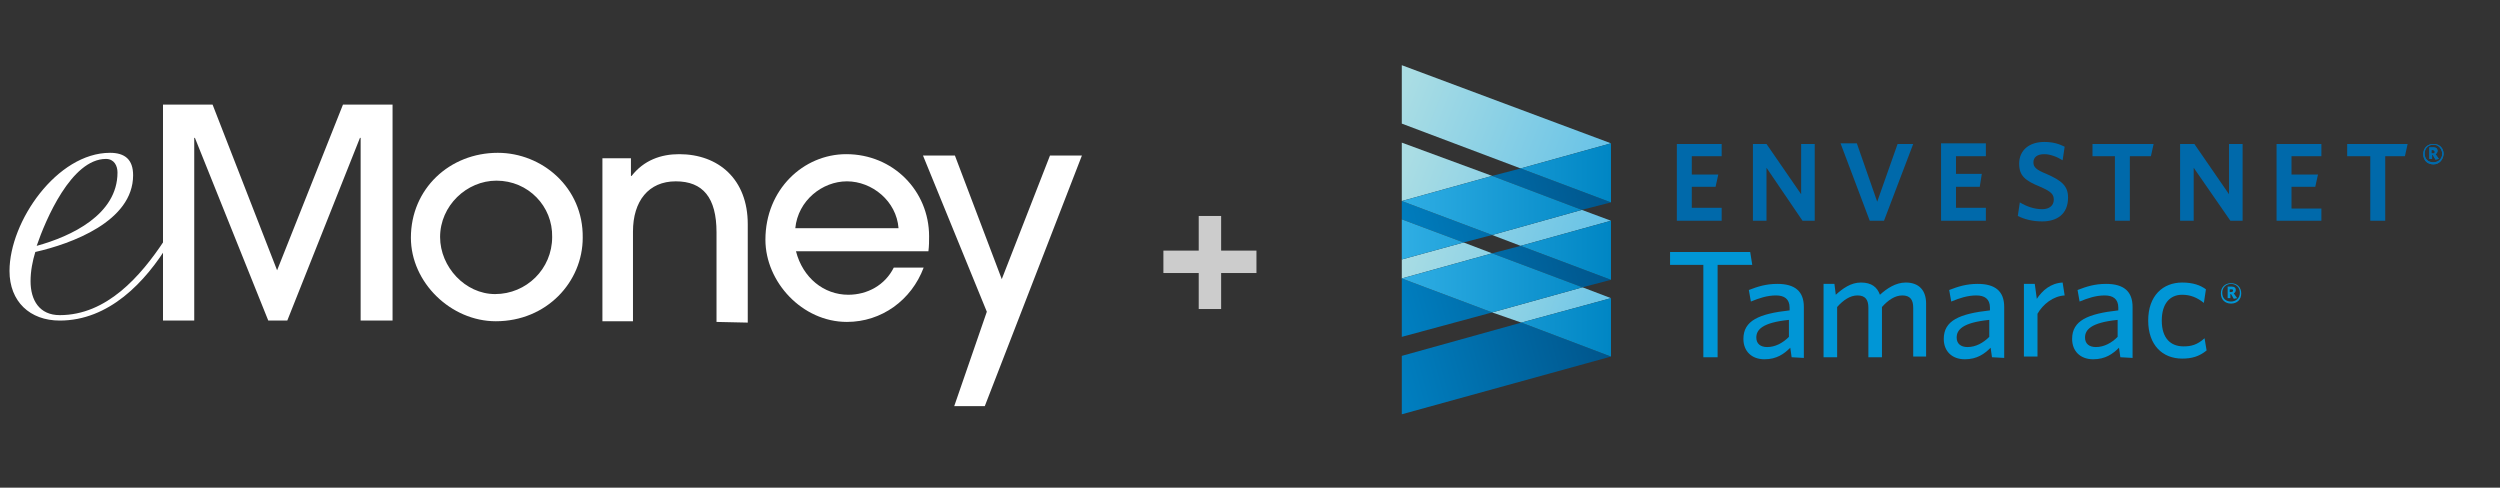 <?xml version="1.0" encoding="utf-8"?>
<!-- Generator: Adobe Illustrator 23.0.2, SVG Export Plug-In . SVG Version: 6.00 Build 0)  -->
<svg version="1.1" id="Layer_1" xmlns="http://www.w3.org/2000/svg" xmlns:xlink="http://www.w3.org/1999/xlink" x="0px" y="0px"
	 viewBox="0 0 368.1 71.8" style="enable-background:new 0 0 368.1 71.8;" xml:space="preserve">
<rect x="0" y="0" width="368.1" height="71.8" fill="#333333" stroke="none"/>
<style type="text/css">
	.st0{fill:url(#SVGID_1_);}
	.st1{fill:url(#SVGID_2_);}
	.st2{fill:url(#SVGID_3_);}
	.st3{fill:url(#SVGID_4_);}
	.st4{fill:url(#SVGID_5_);}
	.st5{fill:url(#SVGID_6_);}
	.st6{fill:url(#SVGID_7_);}
	.st7{fill:url(#SVGID_8_);}
	.st8{fill:url(#SVGID_9_);}
	.st9{fill:url(#SVGID_10_);}
	.st10{fill:url(#SVGID_11_);}
	.st11{fill:url(#SVGID_12_);}
	.st12{fill:url(#SVGID_13_);}
	.st13{fill:url(#SVGID_14_);}
	.st14{fill:url(#SVGID_15_);}
	.st15{fill:url(#SVGID_16_);}
	.st16{fill:#0069AA;}
	.st17{fill:#0096D6;}
	.st18{fill:#FFFFFF;}
	.st19{fill:#CCCCCC;}
</style>
<g>
	
		<linearGradient id="SVGID_1_" gradientUnits="userSpaceOnUse" x1="236.865" y1="48.358" x2="206.587" y2="60.376" gradientTransform="matrix(1 0 0 -1 0 74)">
		<stop  offset="0" style="stop-color:#64C1E7"/>
		<stop  offset="1" style="stop-color:#AADDE4"/>
	</linearGradient>
	<polygon class="st0" points="206.4,9.6 206.4,18.2 223.9,24.8 237.2,21.1 	"/>
	
		<linearGradient id="SVGID_2_" gradientUnits="userSpaceOnUse" x1="236.746" y1="37.145" x2="206.468" y2="49.163" gradientTransform="matrix(1 0 0 -1 0 74)">
		<stop  offset="0" style="stop-color:#64C1E7"/>
		<stop  offset="1" style="stop-color:#AADDE4"/>
	</linearGradient>
	<polygon class="st1" points="223.9,36.2 237.2,32.5 232.9,30.9 219.7,34.6 	"/>
	
		<linearGradient id="SVGID_3_" gradientUnits="userSpaceOnUse" x1="236.95" y1="36.751" x2="206.673" y2="48.769" gradientTransform="matrix(1 0 0 -1 0 74)">
		<stop  offset="0" style="stop-color:#64C1E7"/>
		<stop  offset="1" style="stop-color:#AADDE4"/>
	</linearGradient>
	<polygon class="st2" points="206.4,21 206.4,29.6 219.7,25.9 	"/>
	
		<linearGradient id="SVGID_4_" gradientUnits="userSpaceOnUse" x1="236.642" y1="25.473" x2="206.363" y2="37.492" gradientTransform="matrix(1 0 0 -1 0 74)">
		<stop  offset="0" style="stop-color:#64C1E7"/>
		<stop  offset="1" style="stop-color:#AADDE4"/>
	</linearGradient>
	<polygon class="st3" points="215.5,35.7 206.4,38.2 206.4,41 206.4,41 219.7,37.3 	"/>
	
		<linearGradient id="SVGID_5_" gradientUnits="userSpaceOnUse" x1="238.286" y1="25.133" x2="208.039" y2="37.14" gradientTransform="matrix(1 0 0 -1 0 74)">
		<stop  offset="0" style="stop-color:#64C1E7"/>
		<stop  offset="0.422" style="stop-color:#89D0E5"/>
		<stop  offset="0.78" style="stop-color:#A1D9E4"/>
		<stop  offset="1" style="stop-color:#AADDE4"/>
	</linearGradient>
	<polygon class="st4" points="224,47.5 237.2,43.9 237.2,43.9 233,42.3 219.7,46 	"/>
	
		<linearGradient id="SVGID_6_" gradientUnits="userSpaceOnUse" x1="236.92" y1="25.733" x2="206.264" y2="17.3" gradientTransform="matrix(1 0 0 -1 0 74)">
		<stop  offset="0" style="stop-color:#00548A"/>
		<stop  offset="1" style="stop-color:#007EBF"/>
	</linearGradient>
	<polygon class="st5" points="206.4,52.4 206.4,61 237.2,52.5 237.2,52.5 224,47.5 	"/>
	
		<linearGradient id="SVGID_7_" gradientUnits="userSpaceOnUse" x1="237.132" y1="25.8" x2="206.629" y2="25.8" gradientTransform="matrix(1 0 0 -1 0 74)">
		<stop  offset="0" style="stop-color:#0086C4"/>
		<stop  offset="0.988" style="stop-color:#2EADE3"/>
	</linearGradient>
	<polygon class="st6" points="237.2,52.5 237.2,43.9 224,47.5 	"/>
	
		<linearGradient id="SVGID_8_" gradientUnits="userSpaceOnUse" x1="236.84" y1="48.453" x2="206.175" y2="40.017" gradientTransform="matrix(1 0 0 -1 0 74)">
		<stop  offset="0" style="stop-color:#00548A"/>
		<stop  offset="1" style="stop-color:#007EBF"/>
	</linearGradient>
	<polygon class="st7" points="219.7,34.6 206.4,29.6 206.4,32.3 215.5,35.7 	"/>
	
		<linearGradient id="SVGID_9_" gradientUnits="userSpaceOnUse" x1="237.024" y1="48.517" x2="206.358" y2="40.081" gradientTransform="matrix(1 0 0 -1 0 74)">
		<stop  offset="0" style="stop-color:#00548A"/>
		<stop  offset="1" style="stop-color:#007EBF"/>
	</linearGradient>
	<polygon class="st8" points="223.9,24.8 219.7,25.9 232.9,30.9 237.2,29.8 	"/>
	
		<linearGradient id="SVGID_10_" gradientUnits="userSpaceOnUse" x1="237.132" y1="48.55" x2="206.629" y2="48.55" gradientTransform="matrix(1 0 0 -1 0 74)">
		<stop  offset="0" style="stop-color:#0086C4"/>
		<stop  offset="0.988" style="stop-color:#2EADE3"/>
	</linearGradient>
	<polygon class="st9" points="237.2,21.1 223.9,24.8 237.2,29.8 	"/>
	
		<linearGradient id="SVGID_11_" gradientUnits="userSpaceOnUse" x1="237.142" y1="43.75" x2="206.639" y2="43.75" gradientTransform="matrix(1 0 0 -1 0 74)">
		<stop  offset="0" style="stop-color:#0086C4"/>
		<stop  offset="0.988" style="stop-color:#2EADE3"/>
	</linearGradient>
	<polygon class="st10" points="206.4,29.6 206.4,29.6 219.7,34.6 232.9,30.9 219.7,25.9 	"/>
	
		<linearGradient id="SVGID_12_" gradientUnits="userSpaceOnUse" x1="237.141" y1="38.75" x2="206.639" y2="38.75" gradientTransform="matrix(1 0 0 -1 0 74)">
		<stop  offset="0" style="stop-color:#0086C4"/>
		<stop  offset="0.988" style="stop-color:#2EADE3"/>
	</linearGradient>
	<polygon class="st11" points="206.4,32.3 206.4,38.2 215.5,35.7 	"/>
	
		<linearGradient id="SVGID_13_" gradientUnits="userSpaceOnUse" x1="236.997" y1="37.11" x2="206.332" y2="28.674" gradientTransform="matrix(1 0 0 -1 0 74)">
		<stop  offset="0" style="stop-color:#00548A"/>
		<stop  offset="1" style="stop-color:#007EBF"/>
	</linearGradient>
	<polygon class="st12" points="219.7,37.3 233,42.3 237.2,41.2 223.9,36.2 	"/>
	
		<linearGradient id="SVGID_14_" gradientUnits="userSpaceOnUse" x1="237.159" y1="37.14" x2="206.493" y2="28.705" gradientTransform="matrix(1 0 0 -1 0 74)">
		<stop  offset="0" style="stop-color:#00548A"/>
		<stop  offset="1" style="stop-color:#007EBF"/>
	</linearGradient>
	<polygon class="st13" points="206.4,41 206.4,49.6 219.7,46 	"/>
	
		<linearGradient id="SVGID_15_" gradientUnits="userSpaceOnUse" x1="237.132" y1="37.15" x2="206.629" y2="37.15" gradientTransform="matrix(1 0 0 -1 0 74)">
		<stop  offset="0" style="stop-color:#0086C4"/>
		<stop  offset="0.988" style="stop-color:#2EADE3"/>
	</linearGradient>
	<polygon class="st14" points="237.2,41.2 237.2,32.5 223.9,36.2 	"/>
	
		<linearGradient id="SVGID_16_" gradientUnits="userSpaceOnUse" x1="237.142" y1="32.35" x2="206.64" y2="32.35" gradientTransform="matrix(1 0 0 -1 0 74)">
		<stop  offset="0" style="stop-color:#0086C4"/>
		<stop  offset="0.988" style="stop-color:#2EADE3"/>
	</linearGradient>
	<polygon class="st15" points="206.4,41 219.7,46 233,42.3 219.7,37.3 	"/>
	<g>
		<g>
			<polygon class="st16" points="246.9,32.5 246.9,21.2 253.5,21.2 253.5,23 249.1,23 249.1,25.7 253,25.7 252.6,27.5 249.1,27.5 
				249.1,30.6 253.5,30.6 253.5,32.5 			"/>
			<polygon class="st16" points="265.4,32.5 260.1,24.7 260.1,32.5 258.1,32.5 258.1,21.2 260.1,21.2 265.2,28.6 265.2,21.2 
				267.2,21.2 267.2,32.5 			"/>
			<polygon class="st16" points="277.4,32.5 275.3,32.5 271,21.1 273.4,21.1 276.4,29.7 279.4,21.2 281.7,21.2 			"/>
			<path class="st16" d="M300.7,32.6c-1.4,0-2.6-0.3-3.6-0.8l0.3-2c1,0.6,2.1,1,3.3,1c1,0,1.7-0.5,1.7-1.4c0-0.8-0.4-1.2-2-1.9
				c-2.2-0.9-3.1-1.6-3.1-3.4c0-2,1.5-3.2,3.7-3.2c1.3,0,2.2,0.3,3,0.7l-0.3,2c-0.8-0.5-1.8-0.9-2.7-0.9c-1.1,0-1.6,0.5-1.6,1.2
				s0.4,1.1,1.9,1.7c2.3,1,3.2,1.8,3.2,3.5C304.5,31.5,302.9,32.6,300.7,32.6z"/>
			<polygon class="st16" points="313.6,23 313.6,32.5 311.4,32.5 311.4,23 308.1,23 308.1,21.2 317.1,21.2 316.7,23 			"/>
			<polygon class="st16" points="328.4,32.5 323,24.7 323,32.5 321,32.5 321,21.2 323.1,21.2 328.2,28.6 328.2,21.2 330.2,21.2 
				330.2,32.5 			"/>
			<polygon class="st16" points="351.2,23 351.2,32.5 349,32.5 349,23 345.6,23 345.6,21.2 354.5,21.2 354.1,23 			"/>
		</g>
		<polygon class="st16" points="285.8,32.5 285.8,21.1 292.4,21.1 292.4,23 288,23 288,25.6 291.8,25.6 291.5,27.5 288,27.5 
			288,30.6 292.4,30.6 292.4,32.5 		"/>
		<polygon class="st16" points="335.2,32.5 335.2,21.2 341.8,21.2 341.8,23 337.4,23 337.4,25.7 341.3,25.7 340.9,27.5 337.4,27.5 
			337.4,30.7 341.8,30.7 341.8,32.5 		"/>
	</g>
	<g>
		<g>
			<path class="st16" d="M358.3,24.2c-0.9,0-1.5-0.6-1.5-1.5s0.6-1.5,1.5-1.5s1.5,0.6,1.5,1.5C359.7,23.6,359.1,24.2,358.3,24.2z
				 M358.3,21.3c-0.7,0-1.3,0.5-1.3,1.3c0,0.9,0.6,1.3,1.3,1.3c0.7,0,1.3-0.5,1.3-1.3C359.5,21.8,359,21.3,358.3,21.3z M358.6,23.5
				l-0.4-0.7h-0.1v0.6h-0.4v-1.7h0.6c0.4,0,0.6,0.2,0.6,0.5c0,0.2-0.1,0.4-0.3,0.5l0.5,0.7L358.6,23.5z M358.2,22.1H358v0.5h0.2
				c0.2,0,0.3-0.1,0.3-0.2C358.5,22.2,358.4,22.1,358.2,22.1z"/>
		</g>
		<g>
			<path class="st16" d="M358.3,24.2c-0.9,0-1.5-0.6-1.5-1.5s0.6-1.5,1.5-1.5s1.5,0.6,1.5,1.5C359.7,23.6,359.1,24.2,358.3,24.2z
				 M358.3,21.3c-0.7,0-1.3,0.5-1.3,1.3c0,0.9,0.6,1.3,1.3,1.3c0.7,0,1.3-0.5,1.3-1.3C359.5,21.8,359,21.3,358.3,21.3z M358.6,23.5
				l-0.4-0.7h-0.1v0.6h-0.4v-1.7h0.6c0.4,0,0.6,0.2,0.6,0.5c0,0.2-0.1,0.4-0.3,0.5l0.5,0.7L358.6,23.5z M358.2,22.1H358v0.5h0.2
				c0.2,0,0.3-0.1,0.3-0.2C358.5,22.2,358.4,22.1,358.2,22.1z"/>
		</g>
	</g>
	<path class="st17" d="M328.5,44.7c-0.9,0-1.5-0.6-1.5-1.5s0.6-1.5,1.5-1.5s1.5,0.6,1.5,1.5C330,44.1,329.4,44.7,328.5,44.7z
		 M328.5,41.8c-0.7,0-1.3,0.5-1.3,1.3c0,0.9,0.6,1.3,1.3,1.3c0.7,0,1.3-0.5,1.3-1.3S329.2,41.8,328.5,41.8z M328.9,44l-0.4-0.7h-0.1
		v0.6H328v-1.7h0.6c0.4,0,0.6,0.2,0.6,0.5c0,0.2-0.1,0.4-0.3,0.5l0.5,0.7L328.9,44z M328.5,42.6h-0.2V43h0.2c0.2,0,0.3-0.1,0.3-0.2
		C328.8,42.6,328.7,42.6,328.5,42.6z"/>
	<g>
		<path class="st17" d="M252.9,39v13.6h-2.1V39h-4.9v-1.9h11.8L258,39H252.9z"/>
		<path class="st17" d="M263.8,52.6l-0.2-1.4c-0.9,0.9-2,1.7-3.8,1.7c-1.9,0-3.1-1.2-3.1-3c0-2.7,2.3-3.7,6.8-4.2v-0.4
			c0-1.3-0.8-1.8-2-1.8c-1.3,0-2.5,0.4-3.7,0.9l-0.3-1.7c1.3-0.5,2.5-0.9,4.2-0.9c2.6,0,3.9,1.1,3.9,3.4v7.5L263.8,52.6L263.8,52.6z
			 M263.4,47.1c-4,0.4-4.8,1.5-4.8,2.6c0,0.9,0.6,1.4,1.6,1.4c1.2,0,2.3-0.6,3.2-1.5V47.1z"/>
		<path class="st17" d="M281.7,52.6v-7.3c0-1.1-0.4-1.8-1.6-1.8c-1.1,0-2.1,0.7-3,1.7v7.4h-2v-7.3c0-1.1-0.4-1.8-1.6-1.8
			c-1.1,0-2.1,0.7-3,1.7v7.4h-2V41.8h1.6l0.2,1.6c1-0.9,2.2-1.8,3.7-1.8c1.6,0,2.4,0.7,2.8,1.8c1-0.9,2.3-1.8,3.8-1.8
			c2,0,3,1.2,3,3.1v7.8h-1.9V52.6z"/>
		<path class="st17" d="M293.3,52.6l-0.2-1.4c-0.9,0.9-2,1.7-3.8,1.7c-1.9,0-3.1-1.2-3.1-3c0-2.7,2.3-3.7,6.8-4.2v-0.4
			c0-1.3-0.8-1.8-2-1.8c-1.3,0-2.5,0.4-3.7,0.9l-0.3-1.7c1.3-0.5,2.5-0.9,4.2-0.9c2.6,0,3.9,1.1,3.9,3.4v7.5L293.3,52.6L293.3,52.6z
			 M292.9,47.1c-4,0.4-4.8,1.5-4.8,2.6c0,0.9,0.6,1.4,1.6,1.4c1.2,0,2.3-0.6,3.2-1.5L292.9,47.1L292.9,47.1z"/>
		<path class="st17" d="M300,46.2v6.3h-2V41.8h1.6l0.3,2.2c0.8-1.2,2-2.3,3.8-2.4l0.3,1.9C302.3,43.6,300.8,44.8,300,46.2z"/>
		<path class="st17" d="M312.2,52.6l-0.2-1.4c-0.9,0.9-2,1.7-3.8,1.7c-1.9,0-3.1-1.2-3.1-3c0-2.7,2.3-3.7,6.8-4.2v-0.4
			c0-1.3-0.8-1.8-2-1.8c-1.3,0-2.5,0.4-3.7,0.9l-0.3-1.7c1.3-0.5,2.5-0.9,4.2-0.9c2.6,0,3.9,1.1,3.9,3.4v7.5L312.2,52.6L312.2,52.6z
			 M311.8,47.1c-4,0.4-4.8,1.5-4.8,2.6c0,0.9,0.6,1.4,1.6,1.4c1.2,0,2.3-0.6,3.2-1.5L311.8,47.1L311.8,47.1z"/>
		<path class="st17" d="M321.3,52.8c-2.9,0-5-2-5-5.6c0-3.7,2.2-5.6,5-5.6c1.6,0,2.7,0.4,3.5,1l-0.3,2c-1-0.8-2-1.2-3.2-1.2
			c-1.8,0-3,1.3-3,3.8c0,2.6,1.3,3.8,3.2,3.8c1.1,0,2-0.2,3.1-1.2l0.3,1.8C323.8,52.5,322.7,52.8,321.3,52.8z"/>
	</g>
</g>
<g>
	<path class="st18" d="M24.9,35.8C21.4,41.6,16,47.2,8.8,47.2c-4.4,0-7.4-2.8-7.4-7.3c0-7.3,7-17.4,14.8-17.4c2.2,0,3.4,1,3.4,3.3
		c0,6.8-9.1,10.1-14.4,11.3c-0.4,1.3-0.7,2.8-0.7,4.3c0,2.8,1.3,5,4.3,5c6.9,0,11.9-5.7,15.4-11L24.9,35.8z M17.3,25.4
		c0-1-0.5-2-1.7-2c-5.1,0-8.9,9-10.2,12.8C10.5,34.8,17.3,31.6,17.3,25.4z"/>
	<path class="st18" d="M53.1,47.2V20.3H53L42.3,47.2h-2.8L28.7,20.3h-0.1v26.9H24V15.4h7.3l9.5,24.4l9.7-24.4h7.3v31.8H53.1z"/>
	<path class="st18" d="M73,47.3c-6.6,0-12.5-5.7-12.5-12.3c0-7.2,5.7-12.5,12.8-12.5c6.5,0,12.6,5.1,12.5,12.5
		C85.8,41.5,80.5,47.3,73,47.3z M73.1,26.6c-4.4,0-8.3,3.7-8.3,8.3c0,4.4,3.7,8.4,8.1,8.4c4.6,0,8.4-3.7,8.4-8.4
		C81.4,30.4,77.8,26.6,73.1,26.6z"/>
	<path class="st18" d="M105.5,47.4V34.2c0-5.1-2-7.5-6-7.5s-6.3,2.9-6.3,7.4v13.2h-4.5v-24h4.2v2.6H93c1.8-2.3,4.3-3.2,7-3.2
		c5.8,0,10.1,3.7,10.1,10.3v14.5L105.5,47.4L105.5,47.4z"/>
	<path class="st18" d="M117.2,37c1,3.9,4.1,6.4,7.7,6.4c2.8,0,5.4-1.4,6.7-4h4.4c-1.8,4.8-6.2,8-11.3,8c-6.6,0-12-5.9-12-12.1
		c0-7.4,5.6-12.6,11.9-12.6c6.9,0,12.2,5.4,12.2,12.1c0,0.7,0,1.4-0.1,2.2L117.2,37L117.2,37z M132.3,33.6c-0.3-4-3.9-6.9-7.6-6.9
		c-3.6,0-7.2,2.8-7.6,6.9H132.3z"/>
	<path class="st18" d="M140.5,59.8l4.8-13.9l-9.4-23h4.7l6.9,18.2l7.1-18.2h4.7L145,59.8C145,59.8,140.5,59.8,140.5,59.8z"/>
</g>
<rect x="176.5" y="31.8" class="st19" width="3.3" height="13.7"/>
<rect x="171.3" y="36.9" class="st19" width="13.7" height="3.3"/>
</svg>
